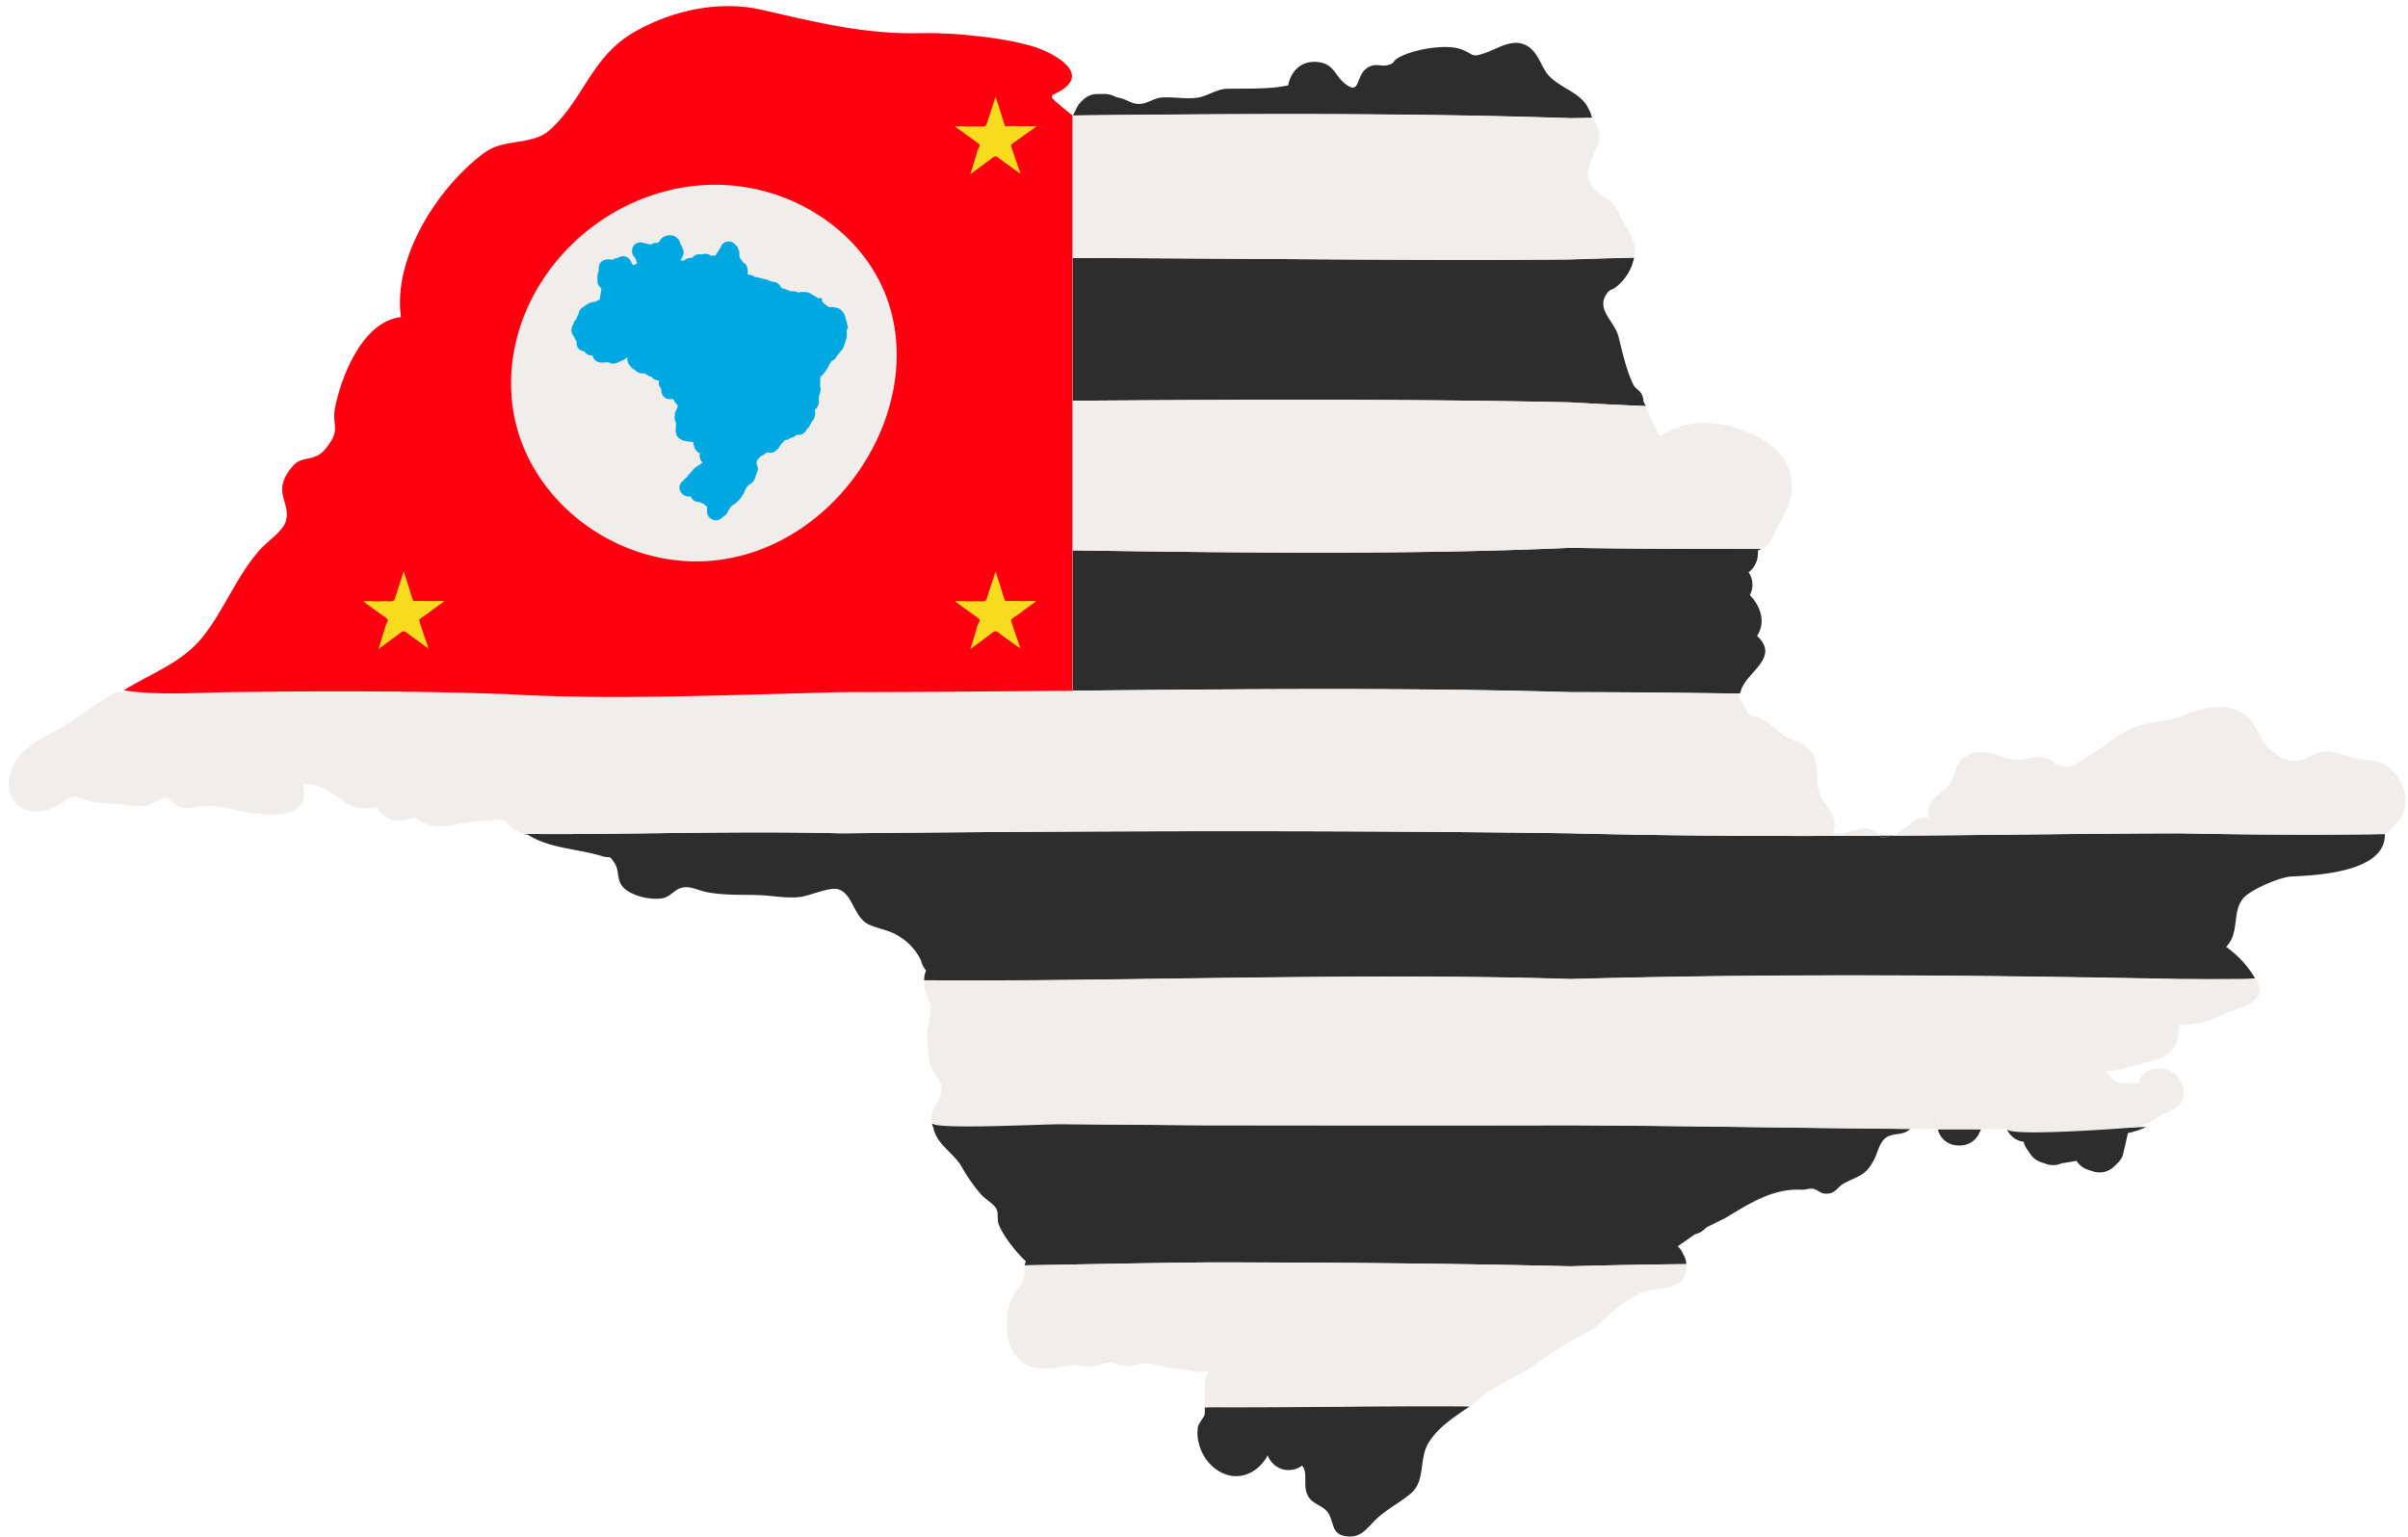 <?xml version="1.0" encoding="UTF-8"?><svg xmlns="http://www.w3.org/2000/svg" xmlns:xlink="http://www.w3.org/1999/xlink" height="364.7" preserveAspectRatio="xMidYMid meet" version="1.0" viewBox="13.4 142.7 571.3 364.7" width="571.3" zoomAndPan="magnify"><path d="M126.82,339.13,118.4,339l-.16,0Z" fill="none"/><path d="M104.17,338.85l12.93.17a1,1,0,0,1-.17,0Z" fill="none"/><g id="change1_1"><path d="M391,170.36a5.31,5.31,0,0,0-.46-1.34l-.43-.85c-1.94-3.81-7.37-4.76-9.82-8.23-1.36-1.94-2.16-4.82-4.35-6.22-3.39-2.16-6.78.33-10.09,1.51-3.59,1.28-2.65.31-5.77-.83-3.77-1.38-11.71.09-14.9,2-1.55.91-.73,1.26-2.47,1.73s-3.09-.64-5.05.76c-2.66,1.89-1.49,6.42-5,3.79-2.67-2-2.68-5-6.93-5.29-3.66-.26-6.05,2.2-6.72,5.56-4.51,1-9.94.7-14.53.82-2.4.06-4.48,1.69-6.84,2.08-2.88.46-5.83-.24-8.72,0-1.74.16-3.31,1.42-5,1.5-2.1.09-2.75-.88-4.66-1.36l-1.16-.29-.35-.17a5,5,0,0,0-2.24-.53h-1.7a5,5,0,0,0-3.54,1.47l-.42.42a5,5,0,0,0-.94,1.3l-.94,1.9q7.38-.09,14.8-.15c34.77-.31,69.85-.32,103.28.79l5.16-.08Z" fill="#2d2d2d"/></g><g id="change1_2"><path d="M267.88,203.89V237.8c39.56-.28,79.9-.45,118.08.37q9,.53,17.89.88a4.53,4.53,0,0,0-.52-1,4.87,4.87,0,0,0-.37-1.67c-.43-1-1.59-1.5-2-2.33-1.6-3.13-2.71-8-3.57-11.49s-5.34-6.4-2.88-10c1.06-1.58,1.17-.79,2.43-1.86a11.75,11.75,0,0,0,4.15-6.85q-7.5.17-15.12.43C347.78,204.57,307.44,204,267.88,203.89Z" fill="#2d2d2d"/></g><g id="change1_3"><path d="M430.28,293.59c2.12-3.36.82-7-1.73-9.7a5.13,5.13,0,0,0-.29-5.37,5.75,5.75,0,0,0,2.21-4.23v-.94l.2-.1.6-.3c-14.61,0-29.78,0-45.31-.25-28,1.23-57.23,1.27-86.44,1-10.56-.1-21.13-.25-31.64-.4v33.32H264.8v0c11.52-.11,23.12-.22,34.71-.31,29.21-.2,58.41-.2,86.44.62,13.74,0,27.2.16,40.24.34a6,6,0,0,0,.26-.71C427.74,302.07,435.84,298.86,430.28,293.59Z" fill="#2d2d2d"/></g><g id="change1_4"><path d="M460.61,341.42a4.82,4.82,0,0,1,1.48-.42h-2.71c.1.11.19.22.28.34A5,5,0,0,1,460.61,341.42Z" fill="#2d2d2d"/></g><g id="change1_5"><path d="M530.81,340.44c-19.52,0-42.88.4-68.72.56a4.82,4.82,0,0,0-1.48.42,5,5,0,0,0-.95-.07c-.09-.12-.18-.23-.28-.34-22.88.13-47.65.07-73.42-.57-28-.39-57.23-.53-86.44-.51s-58.4.23-86.44.51c-26.53-.66-52,.38-75.43.14a4.66,4.66,0,0,0,.83.15l.23.08c5.13,3.27,11.66,3.25,17.37,5,2.38.75,1.65-.5,3.12,1.69,1.22,1.8.41,3.87,2,5.68,1.83,2.1,6.59,3.17,9.34,2.67,1.77-.32,2.78-1.86,4.2-2.37,2.06-.74,3.77.31,5.79.79,4.41,1,8.87.65,13.22.85,3.07.15,6.35.78,9.42.43,2.29-.27,7-2.39,9-1.86,3.56.94,3.71,6.62,7.3,8.36,2.17,1,4.31,1.23,6.44,2.37a13.75,13.75,0,0,1,6,6.18,5,5,0,0,0,1.17,2.34v.18a5,5,0,0,0-.42,2v.19c21.93.17,44.38-.23,66.83-.52,29.21-.37,58.41-.68,86.44.21,56.07-1.54,107.47-.7,144.85,0,5.78-.05,11.91.54,17.64-.16a24.19,24.19,0,0,0-6.87-7.46c3.6-3.66.91-9.33,5-12.39,2.28-1.69,7.73-4.17,10.6-4.31,6-.29,22.07-1,22.07-9.89v-.2C568.79,340.78,552.07,340.87,530.81,340.44Z" fill="#2d2d2d"/></g><g id="change1_6"><path d="M299.52,409.7c-21.82-.12-43.65-.47-65-.33a5.13,5.13,0,0,0,.37,1.06c.7,3.78,4.85,5.95,6.67,9.13a38.45,38.45,0,0,0,4.61,6.58c.87,1,3,2.28,3.57,3.3.65,1.17.11,2.48.66,3.92,1,2.54,3.84,6.14,5.79,8.08a4.86,4.86,0,0,0,.6.52,5,5,0,0,0-.28,1c14.24-.24,28.62-.56,43-.7,29.21,0,58.41.25,86.44.92q14-.39,27.53-.51a4.84,4.84,0,0,0-.73-2.32,5,5,0,0,0-1.33-1.92,3,3,0,0,0,.38-.24l3.65-2.55.6-.21a5.19,5.19,0,0,0,1.93-1.2l.27-.27,4.36-2.18.33-.18c5.6-3.36,11.05-6.93,17.86-6.59,1.11.06,1.67-.38,2.7-.23s1.75,1.09,2.86,1.16c2.57.17,2.83-1.56,4.62-2.49,3.67-1.91,5-1.72,7.06-5.58.8-1.54,1.2-3.89,2.6-5.05,1.81-1.5,4.15-.47,6-2.25-24.87-.2-52.17-.72-80.69-.87C357.93,409.76,328.73,409.73,299.52,409.7Z" fill="#2d2d2d"/></g><g id="change1_7"><path d="M478,414.51h.43a5,5,0,0,0,4.66-3.2,5.75,5.75,0,0,0,.34-.65l-10.29,0A5,5,0,0,0,478,414.51Z" fill="#2d2d2d"/></g><g id="change1_8"><path d="M493.51,413.63a5.06,5.06,0,0,0,.72,1.65l.86,1.26a5,5,0,0,0,2.56,1.95l1.27.42a5,5,0,0,0,3.16,0l.55-.19a2.6,2.6,0,0,0,.39-.05l2.53-.42a3.86,3.86,0,0,0,.49-.1l.06.08a5,5,0,0,0,2.57,2l1.27.42a5,5,0,0,0,5.11-1.21l.85-.84a5.12,5.12,0,0,0,1.14-1.77,272.8,272.8,0,0,0,1.18-5.12v-.14a18.92,18.92,0,0,0,4.4-1.46c-10.18.39-21.25.55-33.06.58A5,5,0,0,0,493.51,413.63Z" fill="#2d2d2d"/></g><g id="change1_9"><path d="M299.52,476.64h-.28v1.1a3.17,3.17,0,0,0,0,.43s0,0,0,0c0,.65-1.4,2.12-1.62,3.07a9.29,9.29,0,0,0,.2,3.89,10.76,10.76,0,0,0,4.07,6.21c4.53,3.26,9.72,1.4,12.28-3.3a5.28,5.28,0,0,0,8.14,2.44c1.69,1.91-.26,5.41,1.91,7.91,1.17,1.35,3.28,1.77,4.27,3.29,1.6,2.46.6,5.39,4.93,5.61,2.7.13,4.07-1.59,5.72-3.33,2.77-2.93,6-4.41,8.86-6.76,3.61-2.94,2.05-8,4.13-11.78s6.44-6.64,10-9c-10.3-.78-20.92-.07-31.26,0S309.92,476.16,299.52,476.64Z" fill="#2d2d2d"/></g><g id="change2_1"><path d="M386,204.22q7.62-.25,15.12-.43a4.81,4.81,0,0,0,.14-1.14v-.84c0-1.68-1.54-4.78-2.61-6.29s-1.21-3.22-2.77-4.73c-1.31-1.26-3.14-1.95-4.35-3.33-4.67-5.34,4-10.12.43-15.53l-.68-1-.12-.24-5.16.08c-38.18-1.27-78.52-1.08-118.08-.64v33.79C307.44,204,347.78,204.57,386,204.22Z" fill="#f1edea"/></g><g id="change2_2"><path d="M267.88,237.8v35.49c10.51.15,21.08.3,31.64.4,29.21.28,58.41.24,86.44-1,15.53.23,30.7.28,45.31.25l.25-.12a5,5,0,0,0,2.31-2.39c2.69-5.86,6.54-10,3.75-17-2.66-6.66-13.21-10.35-19.6-10.38a17.79,17.79,0,0,0-10.53,3.07c-.53.32-3-5.59-3.36-6.28a4.39,4.39,0,0,0-.24-.78q-8.85-.36-17.89-.88C347.78,237.35,307.44,237.52,267.88,237.8Z" fill="#f1edea"/></g><g id="change2_3"><path d="M583.14,328.67a10.65,10.65,0,0,0-3.73-4.39c-1.91-1.26-4.55-1.16-6.72-1.56-2.5-.47-5.44-2-8.08-1.69-2.24.28-3.47,1.72-5.55,2.08-3.11.54-4.49-.49-6.75-2.32-3-2.44-3.18-6.17-6.3-8.48-4-2.95-9.13-1.89-13.37-.3a26.19,26.19,0,0,1-6.63,1.82,30.64,30.64,0,0,0-6,1.38c-4.32,1.63-7.32,4.76-11.24,6.93-1.65.93-3.11,2.65-5.27,2.47-2.47-.2-4-2.49-6.73-2.32-1.45.09-2.74.58-4,.68a12.93,12.93,0,0,1-4.6-.85c-2.76-.72-5.27-1.67-8.16-.14-3.09,1.63-2.47,4.9-4.18,6.95-2.23,2.66-5.66,3.37-4.83,7.76h-.6a5,5,0,0,0-2.24.53l-.84.42a34.31,34.31,0,0,1-3,2.22l-.27.27-.95.47a4.48,4.48,0,0,0-.6.35,2.9,2.9,0,0,0-.41.06c25.84-.16,49.2-.54,68.72-.56,21.26.43,38,.34,48.45.2v-.11a5,5,0,0,0,1.07-.82l.43-.42a5.82,5.82,0,0,0,.4-.45l0,0C584.46,336.21,584.73,332.09,583.14,328.67Z" fill="#f1edea"/></g><g id="change2_4"><path d="M213.08,340.44c28-.28,57.24-.48,86.44-.51s58.41.12,86.44.51c25.77.64,50.54.7,73.42.57a4.86,4.86,0,0,0-1.9-1.4,5,5,0,0,0-4.07.11c-.61.29-4.47,1-5.2.7,1.65-3.93-1.75-6.18-2.91-8.91-1.26-3-.38-6.8-1.69-9.64-.84-1.81-2.66-2.74-4.43-3.45a12.5,12.5,0,0,1-4.39-2.68,20.22,20.22,0,0,0-3.73-2.68c-.91-.49-2.1-.27-2.79-.86-.19-.17-2.35-4.36-2.47-4.18a5.07,5.07,0,0,0,.4-.72c-13-.18-26.5-.33-40.24-.34-28-.82-57.23-.82-86.44-.62s-58.4.62-86.44.62c-28,.7-54.9,1.93-79.43.47-24.53-.89-46.72-.71-65.41-.47-10.24,0-19.42,0-27.36,0L37.51,309c-3.81,2.38-7,5.14-11.15,7.25-4.31,2.19-8.82,4.72-10.38,9.64-2.54,8,5.29,11.86,11.42,7.7,3.79-2.57,3.29-2,7-.88,2.78.85,6.34.6,9.3,1a15.54,15.54,0,0,0,4.36.19c1.35-.21,3.34-1.87,4.46-1.84s2.41,1.71,3.52,2.09c1.77.6,2.66.2,4.38,0a19.74,19.74,0,0,1,8.06.55c4.52,1.17,19.69,4,16.66-5.83,7.13-.9,10,7.65,17.69,5.24,1.43,3.37,5.88,4.19,8.87,2.4,3.19,2.87,6.84,2.51,10.74,1.7a43.8,43.8,0,0,1,10.85-.85,5,5,0,0,0,1.58,1.71l1.27.84a4.93,4.93,0,0,0,1.5.67C161.1,340.82,186.55,339.78,213.08,340.44Z" fill="#f1edea"/></g><g id="change2_5"><path d="M118.24,339l-1.14,0A4.83,4.83,0,0,0,118.24,339Z" fill="#f1edea"/></g><g id="change2_6"><path d="M117.1,339l1.14,0,.16,0-1.47,0A1,1,0,0,0,117.1,339Z" fill="#f1edea"/></g><g id="change2_7"><path d="M473,408.67a4.7,4.7,0,0,1,.15-1.2l-1.38.17-3.08.85a5.07,5.07,0,0,1-1.25,1.06,4.77,4.77,0,0,1-.82,1l6.52.05a5.11,5.11,0,0,1-.14-1.11Z" fill="#f1edea"/></g><g id="change2_8"><path d="M488.63,410.27h-.42a5,5,0,0,1-3-1,4.94,4.94,0,0,1-1.56.77,4.31,4.31,0,0,1-.22.6h6.1a3.34,3.34,0,0,1-.17-.44A4.87,4.87,0,0,1,488.63,410.27Z" fill="#f1edea"/></g><g id="change2_9"><path d="M386,375.05c-28-.89-57.23-.58-86.44-.21-22.45.29-44.9.69-66.83.52v1.09c0,1.76,1.19,3.2,1.42,4.91.33,2.36-.79,4.62-.7,7a37.47,37.47,0,0,0,.54,6.44c.57,2.47,2.6,3.91,2.76,6.14.25,3.31-3.26,4.64-2.09,8.34.48,1.51,27.69.15,30.5.17,11.47.09,22.93.21,34.4.28,29.21,0,58.41.06,86.44,0,28.52.15,55.82.67,80.69.87a4.77,4.77,0,0,0,.82-1,5.07,5.07,0,0,0,1.25-1.06l3.08-.85,1.38-.17a4.7,4.7,0,0,0-.15,1.2v.84a5.11,5.11,0,0,0,.14,1.11l10.29,0a4.31,4.31,0,0,0,.22-.6,4.94,4.94,0,0,0,1.56-.77,5,5,0,0,0,3,1h.42a4.87,4.87,0,0,0,.76-.06,3.34,3.34,0,0,0,.17.44c.75,1.73,27.13-.18,30.2-.48,3.22-.32,4.36-1.9,7.21-3.32s4.75-1.81,4.37-5.56c-.59-5.69-9-7.3-10.75-1.41-1.69-.65-3.5.12-4.93-.43-.92-.36-2.1-2.11-3-2.65.86.49,10-2.05,11.39-2.44,4.68-1.24,6.31-3.57,6.19-8.39,4.92-.32,6.58-.7,10.87-2.71,3.48-1.64,10.62-2.44,7.52-8.31q-8.24,0-17.77.1C493.43,374.35,442,373.51,386,375.05Z" fill="#f1edea"/></g><g id="change2_10"><path d="M299.52,442.26c-14.38.14-28.76.46-43,.7a5.15,5.15,0,0,0-.09.88v.42a6,6,0,0,0,.07.85c-.42,2.51-3.39,5.05-3.91,8.21s-.6,6.78.89,9.56c3.33,6.22,9,4.51,14.17,3.81,1.33-.19,3.09.4,4.62.32,1.37-.08,3-.93,4.12-.95,1.65,0,3.19.89,5.08.79,1.14-.05,2.51-.66,3.6-.62,2.79.1,5.07,1.11,7.92,1.31,2.23.16,5.13,1.17,7.31.48-1.26.4-1.06,6.37-1.06,7.62v1h.28c21,.11,42-.35,62.5-.19l2.58-2,1.87-1.5c4-2.47,8.6-4.58,12.4-7.33,2.24-1.62,4.64-3.1,7-4.51s4.91-2.39,7-4.28a41.65,41.65,0,0,1,6.72-5.56,20.66,20.66,0,0,1,4.79-2.34c1.6-.47,1.93-.2,3.62-.5,2.89-.5,5.51-1.51,5.51-5V443c0-.12,0-.22,0-.33q-13.53.13-27.53.51C357.93,442.51,328.73,442.24,299.52,442.26Z" fill="#f1edea"/></g><g id="change3_1"><path d="M263,165.88v-.34l.08-.32.1,0,.85-.43h0c9.2-4.6-1.31-9.61-4.46-10.72-6.81-2.39-20.06-3.7-27.42-3.5-13.44.37-25.07-2.58-38.05-5.55-10-2.3-21,.09-29.88,5.08-10.71,6-12.21,16.2-20.45,23.5-4.2,3.72-10.74,1.84-15.46,5.34-11.29,8.38-21.74,25.11-19.79,39-9.44,1.08-14.37,14.92-15.64,21.55-.85,4.42,1.65,5-2.33,9.8-2.6,3.16-5.38,1.36-7.63,3.93-5.4,6.14-.42,8.55-1.68,13.08-.71,2.54-4.29,4.7-6.33,7-5.5,6.3-8.3,14.12-13.44,20.56-4.9,6.14-12.39,8.67-18.73,12.66,8.1,1.26,17.15.53,25.44.42,18.69-.24,40.88-.42,65.41.47,24.53,1.46,51.4.23,79.43-.47,16.9,0,34.23-.15,51.73-.31v0h3.08V170.1S263.31,166.51,263,165.88Z" fill="#f01"/></g><g id="change2_11"><path d="M225.93,231.17c-2.23,22.37-21.61,44-46.17,44.73-22.28.63-43.44-16.59-45-39.26-1.59-22.86,15.46-43.47,37.26-48.74a45.54,45.54,0,0,1,38.27,7.7C222.77,205.07,227.22,218.24,225.93,231.17Z" fill="#f1edea"/></g><g id="change4_1"><path d="M214.58,220.4a2.19,2.19,0,0,0-.14-.56l-.06-.14v-.15a1.34,1.34,0,0,0-.08-.38,1.13,1.13,0,0,0-.08-.24,1.21,1.21,0,0,0-.08-.25,1.5,1.5,0,0,0-.07-.27l-.05-.13a2.74,2.74,0,0,0-.09-.39v0a.74.74,0,0,0-.06-.18,2.5,2.5,0,0,0-.15-.38l-.1-.19-.05-.09a1.06,1.06,0,0,0-.13-.22,2,2,0,0,0-.2-.28l-.17-.18a2,2,0,0,0-.86-.54,12.51,12.51,0,0,0-.84-.21,2.28,2.28,0,0,0-1,0h-.07l-.18-.07-.09,0-.13-.1-.29-.18a.61.61,0,0,0-.14-.07,2,2,0,0,0-.53-.42l-.1-.12-.17-.21-.25-.32v-.69h-1a2.36,2.36,0,0,0-.33-.24l-.09-.05a1.92,1.92,0,0,0-.56-.36l-.15-.06a1.66,1.66,0,0,0-.34-.22l-.16-.07a2.26,2.26,0,0,0-.26-.16l-.3-.13-.2-.1h-.11l-.36-.05h0l-.21,0a1.24,1.24,0,0,0-.27,0,2.11,2.11,0,0,0-1,.08h0l-.27,0-.11,0h-.07a1.82,1.82,0,0,0-.28-.14l-.5-.12h-.09a1.67,1.67,0,0,0-.39,0l-.3,0a1.15,1.15,0,0,0-.17-.06l-.19-.07-.1,0-.17-.09a2,2,0,0,0-.4-.16l-.36-.13a2.1,2.1,0,0,0-.82-.2h0a1.41,1.41,0,0,0-.18-.29,1.27,1.27,0,0,0-.13-.19,2,2,0,0,0-.89-.84l-.26-.11a2.39,2.39,0,0,0-.78-.11,2,2,0,0,0-.63-.24l-.21-.06-.22-.13a2.09,2.09,0,0,0-.73-.2l-.07,0a2.13,2.13,0,0,0-.45-.13l-.17-.05-.15,0a1.29,1.29,0,0,0-.26-.08l-.2-.08a2.16,2.16,0,0,0-.62-.09,1.71,1.71,0,0,0-.45-.09,1.48,1.48,0,0,0-.36-.23l-.26-.13a1.86,1.86,0,0,0-.84-.14h-.07a2.43,2.43,0,0,0-.14-.2c0-.07,0-.15,0-.22s0-.23,0-.35v-.09a1.4,1.4,0,0,0,0-.25l-.08-.51a1.92,1.92,0,0,0-.54-1,1.61,1.61,0,0,0-.39-.31l-.05,0-.06-.08-.08-.1a1.44,1.44,0,0,0-.22-.27A2.09,2.09,0,0,0,189,204l-.1-.22a1.59,1.59,0,0,0-.07-.38v-.1l0-.11v-.11a1.85,1.85,0,0,0,0-.25,1.83,1.83,0,0,0-.32-1.07l0-.06a.43.43,0,0,0,0-.1l-.1-.2a1.72,1.72,0,0,0-.29-.39l-.42-.43a1.56,1.56,0,0,0-.49-.35,2,2,0,0,0-1.43-.17,2,2,0,0,0-.93.52,2.07,2.07,0,0,0-.52.94l-.1.13a3,3,0,0,0-.22.28,1.86,1.86,0,0,0-.25.46l-.08.13a1.72,1.72,0,0,0-.36.5l0,0-.08.13a.85.85,0,0,0-.09.22,2.34,2.34,0,0,0-1,0l-.18-.07a2,2,0,0,0-.7-.31,2,2,0,0,0-1,0h0a2.17,2.17,0,0,0-.42.11,2,2,0,0,0-.81-.05h0a2,2,0,0,0-1.18.58,2.2,2.2,0,0,0-.2.23h-.14a2.21,2.21,0,0,0-.57.06,2.42,2.42,0,0,0-.45.1,2,2,0,0,0-.74.43l-.18.07-.14,0a2.27,2.27,0,0,0-.35.05,1,1,0,0,0-.12-.23c0-.1.07-.2.1-.3l.07-.12a1.69,1.69,0,0,0,.17-.29,1.94,1.94,0,0,0,.06-1.88.37.37,0,0,0-.05-.11,2.06,2.06,0,0,0-.5-1,2,2,0,0,0-.57-1.21,1.82,1.82,0,0,0-.92-.71l-.07,0a2.75,2.75,0,0,0-3.16.84,1.91,1.91,0,0,0-.23.45,1.85,1.85,0,0,0-.37.25l0,0a.57.57,0,0,0-.13.08,2.77,2.77,0,0,0-.5,0,2,2,0,0,0-.94.34l-.25,0h-.14a1.68,1.68,0,0,0-.4-.05,2,2,0,0,0-.67-.18l-.17,0h0l-.15-.07a2,2,0,0,0-2.72,1.23,2.19,2.19,0,0,0-.09.66,1.92,1.92,0,0,0,.12.68,2.05,2.05,0,0,0,.41.7,1.76,1.76,0,0,0,.24.3l.15.19a2.05,2.05,0,0,0,.28.92c0,.05,0,.1,0,.15a2.37,2.37,0,0,0-.35.19l-.16.09-.13.07-.26,0-.15,0h0l0-.07a1.46,1.46,0,0,0-.1-.23,2.56,2.56,0,0,0-.21-.33,2,2,0,0,0-.5-.82,1.85,1.85,0,0,0-.35-.29,2.1,2.1,0,0,0-2.35.09,2.07,2.07,0,0,0-.86.22l-.28.17,0,0-.49,0a2,2,0,0,0-1.07,0l-.11,0-.2.05a1.94,1.94,0,0,0-1.52,1.9v.83a2,2,0,0,0-.31,1.06v1a1.93,1.93,0,0,0,0,.25,1.9,1.9,0,0,0,.52,1.32l.06.06a1.9,1.9,0,0,0,.2.22.08.08,0,0,0,0,0,1.47,1.47,0,0,0,.14.28.92.92,0,0,0,0,.16l-.43,2.48-.16,0a1.37,1.37,0,0,0-.38.13,2.36,2.36,0,0,0-.38.22l-.27.08h0l-.08,0a1.63,1.63,0,0,0-.69.14l-.13,0a1.76,1.76,0,0,0-.37.17,1.66,1.66,0,0,0-.32.22l-.06,0,0,0a2,2,0,0,0-.41.22,1.69,1.69,0,0,0-.36.3h0l-.24.13c-.07.05-.15.09-.22.15l-.13.1-.19.17a2,2,0,0,0-.55,1.15,1.72,1.72,0,0,0-.07.21,2.12,2.12,0,0,0-.12.2,2.7,2.7,0,0,0-.15.29,2.11,2.11,0,0,0-.22.64v0a1.66,1.66,0,0,0-.26.27,2.17,2.17,0,0,0-.32.49l0,.1a2.24,2.24,0,0,0-.14.36,2,2,0,0,0-.39,1,2.07,2.07,0,0,0,0,.86,2,2,0,0,0,.44.9l.09.2a2.25,2.25,0,0,0,.22.35l0,0a2.13,2.13,0,0,0,.33.63l.13.16a1.93,1.93,0,0,0,1.83,2.31,2,2,0,0,0,1.68,1H154a1.93,1.93,0,0,0,1,1.41,1.84,1.84,0,0,0,.56.18l.21.07h0l.09,0a1.23,1.23,0,0,0,.37,0,2.13,2.13,0,0,0,.42,0,2,2,0,0,0,.34,0h0l.21-.06h.2a1,1,0,0,0,.24,0s.09,0,.13,0h0a1.93,1.93,0,0,0,1.54.26l.19-.05a1.48,1.48,0,0,0,.42-.14l.16-.06.23-.11.07,0a1.67,1.67,0,0,0,.43-.28h0l.14,0a1.93,1.93,0,0,0,1-.65l.21-.09.07,0c0,.08,0,.16,0,.26l0,.28.06.22a1.94,1.94,0,0,0,.57,1.17l0,0a1.92,1.92,0,0,0,.79.78,2.2,2.2,0,0,0,.32.21,1.21,1.21,0,0,0,.24.21,1.8,1.8,0,0,0,.61.4,1.92,1.92,0,0,0,.91.23l.17,0a1.76,1.76,0,0,0,.4,0,1.36,1.36,0,0,0,.3.13,1.2,1.2,0,0,0,.17.11,1.93,1.93,0,0,0,.78.46,1.34,1.34,0,0,0,.27.07l.19.09a1.34,1.34,0,0,0,.35.36,1.87,1.87,0,0,0,.81.4,1.84,1.84,0,0,0,.62.05,2,2,0,0,0,.37,1.87l.11.12.06.68a1.93,1.93,0,0,0,1.89,1.77l.95,0c0,.09.07.18.11.27a1.9,1.9,0,0,0,.37.59l0,.05a2,2,0,0,0,.55.53l.06,0-.09.29-.06.24-.42.91a1.87,1.87,0,0,0-.17,1,1.61,1.61,0,0,0-.07.49v.05a2.26,2.26,0,0,0,.07.56,2.06,2.06,0,0,0,.23.55s0,.1.05.15a.75.75,0,0,0,0,.16s0,.05,0,.07,0,.1,0,.16a2.23,2.23,0,0,0-.06.54,1.34,1.34,0,0,0,0,.2s0,.08,0,.12a2.1,2.1,0,0,0-.06.51,2.06,2.06,0,0,0,.11.65A2,2,0,0,0,175,247a2,2,0,0,0,.78.31h.07a1.58,1.58,0,0,0,.38.05h.05l.28.08a2.38,2.38,0,0,0,.37.06h.3a1.87,1.87,0,0,0,.57.08s.1,0,.09,0a2.52,2.52,0,0,0,.05.48,2.26,2.26,0,0,0,.14.49v.21l.06.07a1.26,1.26,0,0,0,.12.29l.22.37a2.14,2.14,0,0,0,.21.25,1.85,1.85,0,0,0,.49.36l.2.09.09,0a2,2,0,0,0-.09.6,1.7,1.7,0,0,0,.07.51,2,2,0,0,0,.63,1.16,1.8,1.8,0,0,0-.61.52l-.05,0-.07,0a2.14,2.14,0,0,0-.48.33,2.26,2.26,0,0,0-.45.31,2.28,2.28,0,0,0-.5.48l-.13.07-.09.18a1.55,1.55,0,0,0-.19.24,1.7,1.7,0,0,0-.49.54,1.85,1.85,0,0,0-.56.68h0l-.12.16-.07.08a2.42,2.42,0,0,0-.43.3,2.39,2.39,0,0,0-.39.46,2.09,2.09,0,0,0-.28.24,1.93,1.93,0,0,0-.19,2.52,1.72,1.72,0,0,0,.32.34,2,2,0,0,0,1,.55l.22.05a2.58,2.58,0,0,0,.42,0h.36a1.92,1.92,0,0,0,1.25,1.2,1.21,1.21,0,0,0,.62.1h.17a2,2,0,0,0,.29.15l.2.09.13.05a1.88,1.88,0,0,0,.38.18l.09.07.27.21.18.16a1.62,1.62,0,0,0,.28.2,1.5,1.5,0,0,0,0,.2v.19a1.17,1.17,0,0,0,0,.32h0a1.86,1.86,0,0,0,0,.36,2,2,0,0,0,0,.42,1.91,1.91,0,0,0,1,1.42,1.61,1.61,0,0,0,.49.23,1.87,1.87,0,0,0,.62.1,1.9,1.9,0,0,0,.61-.1,2,2,0,0,0,.51-.24l1.36-1.1.88-1.59a2,2,0,0,0,.31-.34l.87-.57a1.92,1.92,0,0,0,.36-.34l.15-.14.11-.08.11-.09a1.28,1.28,0,0,0,.2-.22l.09-.1a1.51,1.51,0,0,0,.19-.22l.82-1.21a1.72,1.72,0,0,0,.13-.27l.09-.24a2,2,0,0,0,.08-.22l.13-.32.06-.11.16-.28a1.59,1.59,0,0,0,.25-.33l.45-.41.21-.09a2,2,0,0,0,.78-.69,1.76,1.76,0,0,0,.14-.23l.13-.24a2.19,2.19,0,0,0,.1-.34,1.64,1.64,0,0,0,.18-.57h0a1.13,1.13,0,0,0,.12-.25,2.53,2.53,0,0,0,.12-.36,2.67,2.67,0,0,0,.14-.36,2,2,0,0,0,.09-.59,1.92,1.92,0,0,0-.22-.89,1.87,1.87,0,0,0-.13-.4,1.8,1.8,0,0,0,.13-.69l.14-.18a1.93,1.93,0,0,0,.54-.63,1.32,1.32,0,0,0,.25-.16,1.55,1.55,0,0,0,.32-.2,1.94,1.94,0,0,0,.76-.5,2,2,0,0,0,.46-.18,1.57,1.57,0,0,0,.3,0,2,2,0,0,0,1.85-.56l.08-.08.26-.22a2.19,2.19,0,0,0,.4-.59,2,2,0,0,0,.47-.68h0a1.72,1.72,0,0,0,.48-.45l.11-.15a1,1,0,0,0,.16-.24h0a2.73,2.73,0,0,0,.4-.05h.36l.19-.19a2.39,2.39,0,0,0,.34-.21l0,0,.08,0h0l.3-.13.1,0h0a2,2,0,0,0,.34-.13,2,2,0,0,0,.7-.57,2,2,0,0,0,2.31-1.06l.09-.14.33-.35h0l0,0a2.88,2.88,0,0,0,.27-.34,2,2,0,0,0,.2-.38l.16-.29a2.17,2.17,0,0,0,.12-.23,1.63,1.63,0,0,0,.1-.25,2,2,0,0,0,.62-.91l.24-.78,0-.52-.08-.65h0a1.8,1.8,0,0,0,.2-.19,1.7,1.7,0,0,0,.27-.33l.11-.15a2,2,0,0,0,.29-1.76,1.86,1.86,0,0,0,.1-.39,2.16,2.16,0,0,0,0-.35v-.05a2.13,2.13,0,0,0,.13-.43,2.42,2.42,0,0,0,.1-.36,2.11,2.11,0,0,0,.17-.82,1.81,1.81,0,0,0-.05-.45,2.07,2.07,0,0,0-.1-.33s0-.05,0-.08A1.36,1.36,0,0,0,208,234v-.26a2.11,2.11,0,0,0,0-.26V233c0-.11,0-.22,0-.33l.07-.42c0-.05,0-.11,0-.17a2.91,2.91,0,0,0,.4-.33l0,0a1.7,1.7,0,0,0,.22-.24l.14-.17a1.54,1.54,0,0,0,.28-.34,1.73,1.73,0,0,0,.17-.25c0-.07.1-.14.14-.21l.37-.59h0a2.37,2.37,0,0,0,.24-.5l.1-.23a1.53,1.53,0,0,0,.29-.47,2,2,0,0,0,.25-.39s0,0,0,0l.16-.06a2,2,0,0,0,.94-.83l.08-.13,0-.07,0,0,.1-.09a2.1,2.1,0,0,0,.34-.46l.06-.08a2.2,2.2,0,0,0,.41-.45l.08-.1a1.74,1.74,0,0,0,.18-.22l0,0a1.79,1.79,0,0,0,.25-.31,1.92,1.92,0,0,0,.18-.29l.05-.09a.93.93,0,0,1,0-.1,2.15,2.15,0,0,0,.14-.26l0-.08a2.5,2.5,0,0,0,.15-.38.19.19,0,0,0,0-.07,1.64,1.64,0,0,0,.14-.32l.06-.22a2.09,2.09,0,0,0,.13-.49,2.06,2.06,0,0,0,.17-.6l0-.31V222a1.84,1.84,0,0,0,0-.33v0a.92.92,0,0,0,0-.16,1.23,1.23,0,0,0,0-.26v-.33A1.68,1.68,0,0,0,214.58,220.4ZM187.9,204.91Z" fill="#00a8e2"/></g><g id="change5_1"><path d="M258.73,285.33a12.25,12.25,0,0,0-1.37,0c-.52,0-1.15,0-1.78,0-1.23,0-2.46-.08-3.69,0-.47-1.13-.78-2.35-1.15-3.52-.2-.56-.36-1.16-.55-1.69s-.32-1-.42-1.3-.17-.53-.17-.52-.06.18-.17.52-.25.77-.42,1.3c-.37,1.13-.74,2.25-1.1,3.38-.16.5-.32.95-.42,1.31-.26.88-1.62.53-2.42.55a29,29,0,0,1-3.23,0c-.51,0-1,0-1.37,0a2.44,2.44,0,0,0-.54,0,3.09,3.09,0,0,1,.44.32c.3.2.66.48,1.11.8,1.32,1,2.68,1.9,4,2.9.59.45.29.71,0,1.37s-.44,1.32-.64,2c-.41,1.33-.79,2.67-1.25,4,1.77-1.35,3.59-2.64,5.37-4,.8-.6,1.2,0,1.91.52,1.18.86,2.38,1.69,3.55,2.57.23.18,1.05.61,1.13.87-.19-.63-2.46-6.91-2.28-7l.44-.32c.27-.2.67-.46,1.11-.8a17,17,0,0,0,1.44-1.05c.48-.39,1-.69,1.44-1.05s.85-.57,1.11-.8a3.09,3.09,0,0,1,.44-.32S259.09,285.35,258.73,285.33Z" fill="#f7db1f"/></g><g id="change5_2"><path d="M118.31,285.33a12.25,12.25,0,0,0-1.37,0c-.52,0-1.15,0-1.78,0-1.23,0-2.46-.08-3.69,0-.47-1.13-.78-2.35-1.15-3.52-.2-.56-.36-1.16-.55-1.69s-.32-1-.42-1.3-.17-.53-.17-.52-.06.18-.17.52-.25.77-.42,1.3c-.37,1.13-.74,2.25-1.1,3.38-.16.5-.32.95-.42,1.31-.26.88-1.62.53-2.42.55a29,29,0,0,1-3.23,0c-.51,0-1,0-1.37,0a2.44,2.44,0,0,0-.54,0,3.09,3.09,0,0,1,.44.32l1.11.8c1.32,1,2.68,1.9,4,2.9.59.45.29.71,0,1.37s-.44,1.32-.64,2c-.41,1.33-.79,2.67-1.25,4,1.77-1.35,3.59-2.64,5.37-4,.8-.6,1.2,0,1.91.52,1.18.86,2.38,1.69,3.55,2.57.23.18,1,.61,1.13.87-.19-.63-2.46-6.91-2.28-7l.44-.32c.27-.2.67-.46,1.11-.8a17,17,0,0,0,1.44-1.05c.48-.39,1-.69,1.44-1.05s.85-.57,1.1-.8a3.47,3.47,0,0,1,.45-.32S118.67,285.35,118.31,285.33Z" fill="#f7db1f"/></g><g id="change5_3"><path d="M258.73,172.65c-.32,0-.78,0-1.37,0s-1.15,0-1.78,0c-1.23,0-2.46-.07-3.69,0-.47-1.13-.78-2.35-1.15-3.51-.2-.57-.36-1.17-.55-1.7s-.32-1-.42-1.3-.17-.52-.17-.52-.06.18-.17.52-.25.78-.42,1.3c-.37,1.13-.74,2.26-1.1,3.39-.16.49-.32.94-.42,1.3-.26.88-1.62.53-2.42.55a29,29,0,0,1-3.23,0c-.51,0-1,0-1.37,0a2.44,2.44,0,0,0-.54,0,4.6,4.6,0,0,1,.44.32l1.11.81c1.32,1,2.68,1.89,4,2.89.59.45.29.71,0,1.37s-.44,1.33-.64,2c-.41,1.33-.79,2.68-1.25,4,1.77-1.34,3.59-2.63,5.37-4,.8-.6,1.2,0,1.91.52,1.18.86,2.38,1.7,3.55,2.58.23.18,1.05.6,1.13.87-.19-.63-2.46-6.92-2.28-7l.44-.33c.27-.2.67-.45,1.11-.8a15,15,0,0,0,1.44-1.05c.48-.39,1-.69,1.44-1s.85-.58,1.11-.81.44-.31.44-.32S259.09,172.67,258.73,172.65Z" fill="#f7db1f"/></g></svg>